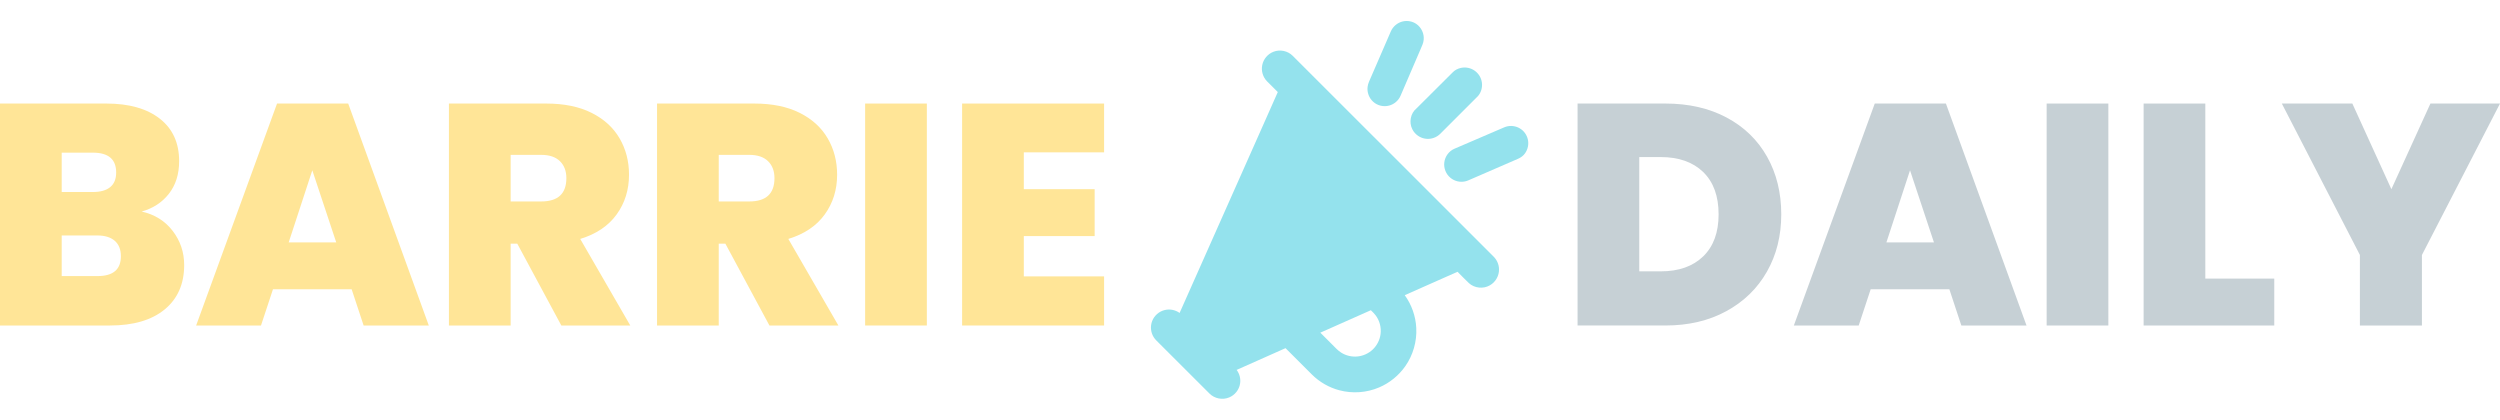 <svg xmlns="http://www.w3.org/2000/svg" xmlns:xlink="http://www.w3.org/1999/xlink" id="Layer_1" x="0px" y="0px" viewBox="0 0 397.043 66.667" style="enable-background:new 0 0 397.043 66.667;" xml:space="preserve"><style type="text/css"> .st0{fill:#FFE597;} .st1{fill:#C6D0D5;} .st2{clip-path:url(#SVGID_00000018942268008079650260000003180488667656196278_);fill:#94E2ED;} .st3{clip-path:url(#SVGID_00000113343150061158593760000005023515398641749922_);fill:#94E2ED;} .st4{clip-path:url(#SVGID_00000019657535539760665150000005463886231210941117_);fill:#94E2ED;} .st5{clip-path:url(#SVGID_00000155142515391039146120000012256868537941341345_);fill:#94E2ED;}</style><g> <path class="st0" d="M27.425,36.67c1.216,1.583,1.825,3.392,1.825,5.425c0,3-1.033,5.35-3.1,7.05c-2.067,1.7-4.967,2.55-8.7,2.55H0 v-35.25h16.9c3.6,0,6.425,0.8,8.475,2.4c2.05,1.6,3.075,3.85,3.075,6.75c0,2.067-0.542,3.792-1.625,5.175 c-1.083,1.383-2.525,2.325-4.325,2.825C24.566,34.062,26.208,35.087,27.425,36.67z M9.8,30.495h4.95c1.2,0,2.117-0.258,2.75-0.775 c0.633-0.516,0.95-1.292,0.95-2.325c0-2.1-1.233-3.15-3.7-3.15H9.8V30.495z M19.2,40.695c0-1.066-0.325-1.883-0.975-2.45 c-0.65-0.566-1.575-0.85-2.775-0.85H9.8v6.45h5.7C17.967,43.845,19.2,42.795,19.2,40.695z"></path> <path class="st0" d="M55.85,45.945h-12.5l-1.9,5.75h-10.3L44,16.445h11.3l12.8,35.25H57.75L55.85,45.945z M53.399,38.495 l-3.8-11.45l-3.75,11.45H53.399z"></path> <path class="st0" d="M89.149,51.695l-7-13h-1.05v13h-9.8v-35.25h15.45c2.833,0,5.233,0.492,7.2,1.475 c1.966,0.983,3.45,2.333,4.45,4.05c1,1.717,1.5,3.642,1.5,5.775c0,2.4-0.659,4.509-1.975,6.325 c-1.317,1.817-3.242,3.108-5.775,3.875l7.95,13.75H89.149z M81.099,31.995h4.85c2.666,0,4-1.232,4-3.7 c0-1.133-0.342-2.033-1.025-2.7c-0.684-0.667-1.675-1-2.975-1h-4.85V31.995z"></path> <path class="st0" d="M122.199,51.695l-7-13h-1.05v13h-9.8v-35.25h15.45c2.833,0,5.233,0.492,7.2,1.475 c1.966,0.983,3.45,2.333,4.45,4.05c1,1.717,1.5,3.642,1.5,5.775c0,2.4-0.659,4.509-1.975,6.325 c-1.317,1.817-3.242,3.108-5.775,3.875l7.95,13.75H122.199z M114.149,31.995h4.85c2.666,0,4-1.232,4-3.7 c0-1.133-0.342-2.033-1.025-2.7c-0.684-0.667-1.675-1-2.975-1h-4.85V31.995z"></path> <path class="st0" d="M147.199,16.445v35.25h-9.8v-35.25H147.199z"></path> <path class="st0" d="M162.599,24.195v5.85h11.25v7.45h-11.25v6.4h12.75v7.8h-22.55v-35.25h22.55v7.75H162.599z"></path> <path class="st1" d="M274.219,18.67c2.783,1.483,4.925,3.559,6.425,6.225c1.5,2.667,2.25,5.717,2.25,9.15 c0,3.4-0.758,6.434-2.275,9.1c-1.517,2.667-3.667,4.758-6.45,6.275c-2.783,1.517-6.008,2.275-9.675,2.275h-13.95v-35.25h13.95 C268.194,16.445,271.436,17.187,274.219,18.67z M270.494,40.72c1.633-1.583,2.45-3.808,2.45-6.675c0-2.9-0.817-5.142-2.45-6.725 c-1.634-1.583-3.884-2.375-6.75-2.375h-3.4v18.15h3.4C266.61,43.095,268.86,42.303,270.494,40.72z"></path> <path class="st1" d="M309.594,45.945h-12.5l-1.9,5.75h-10.3l12.85-35.25h11.3l12.8,35.25h-10.35L309.594,45.945z M307.144,38.495 l-3.8-11.45l-3.75,11.45H307.144z"></path> <path class="st1" d="M334.843,16.445v35.25h-9.8v-35.25H334.843z"></path> <path class="st1" d="M350.243,44.245h10.95v7.45h-20.75v-35.25h9.8V44.245z"></path> <path class="st1" d="M397.043,16.445l-12.4,24.05v11.2h-9.85v-11.2l-12.4-24.05h11.2l6.2,13.6l6.2-13.6H397.043z"></path></g><g transform="translate(-346.667)"> <g> <defs> <rect id="SVGID_1_" x="526.087" y="0" width="66.667" height="66.667"></rect> </defs> <clipPath id="SVGID_00000164501053283978783820000001595331553140349059_"> <use xlink:href="#SVGID_1_" style="overflow:visible;"></use> </clipPath> <path style="clip-path:url(#SVGID_00000164501053283978783820000001595331553140349059_);fill:#94E2ED;" d="M569.473,3.399 c0.729-0.164,1.527-0.019,2.139,0.412c0.791,0.544,1.249,1.525,1.163,2.48c-0.035,0.549-0.299,1.039-0.504,1.536 c-1.053,2.449-2.104,4.9-3.159,7.348c-0.321,0.768-1.005,1.376-1.812,1.588c-0.88,0.247-1.876,0.017-2.548-0.603 c-0.656-0.584-0.999-1.496-0.888-2.367c0.064-0.588,0.369-1.104,0.584-1.643c1.035-2.383,2.065-4.768,3.1-7.151 C567.887,4.2,568.624,3.586,569.473,3.399"></path> </g> <g> <defs> <rect id="SVGID_00000127018248874895827590000006985177259944666271_" x="526.087" y="0" width="66.667" height="66.667"></rect> </defs> <clipPath id="SVGID_00000132065371262357593640000001891016104601023363_"> <use xlink:href="#SVGID_00000127018248874895827590000006985177259944666271_" style="overflow:visible;"></use> </clipPath> <path style="clip-path:url(#SVGID_00000132065371262357593640000001891016104601023363_);fill:#94E2ED;" d="M556.358,52.833 c0.611,0.609,1.221,1.221,1.832,1.831c0.48,0.459,0.909,0.985,1.48,1.337c0.773,0.492,1.716,0.709,2.627,0.609 c0.888-0.093,1.741-0.487,2.387-1.105c0.679-0.643,1.124-1.524,1.24-2.449c0.137-1.055-0.155-2.156-0.801-2.999 c-0.215-0.291-0.488-0.531-0.741-0.789C561.707,50.456,559.033,51.647,556.358,52.833 M548.911,8.223 c1.028-0.411,2.279-0.152,3.056,0.637c10.617,10.611,21.235,21.224,31.852,31.836c0.559,0.529,0.907,1.276,0.917,2.048 c0.037,1.044-0.555,2.077-1.471,2.579c-1.025,0.592-2.411,0.451-3.293-0.344c-0.621-0.592-1.22-1.208-1.825-1.816 c-2.799,1.227-5.585,2.483-8.381,3.716c1.091,1.513,1.741,3.341,1.828,5.207c0.113,2.145-0.512,4.323-1.749,6.08 c-1.036,1.475-2.488,2.657-4.148,3.361c-1.98,0.852-4.248,1.009-6.328,0.451c-1.635-0.431-3.148-1.305-4.347-2.497 c-1.397-1.396-2.793-2.793-4.192-4.189c-2.588,1.152-5.177,2.3-7.765,3.455c0.469,0.616,0.675,1.427,0.544,2.192 c-0.148,0.963-0.831,1.815-1.731,2.179c-1.043,0.444-2.329,0.191-3.125-0.615c-2.692-2.684-5.377-5.372-8.067-8.057 c-0.272-0.277-0.569-0.537-0.775-0.869c-0.492-0.755-0.593-1.744-0.264-2.581c0.327-0.865,1.099-1.547,2.001-1.756 c0.805-0.203,1.688-0.023,2.36,0.461c4.427-9.951,8.849-19.904,13.276-29.856c0.771-1.743,1.555-3.479,2.317-5.225 c-0.579-0.572-1.155-1.148-1.728-1.725c-0.643-0.663-0.929-1.645-0.743-2.549C547.311,9.393,548.009,8.567,548.911,8.223"></path> </g> <g> <defs> <rect id="SVGID_00000100370729162876966160000002401713060650630065_" x="526.087" width="66.667" height="66.667"></rect> </defs> <clipPath id="SVGID_00000090267852264091424020000004550597072296943257_"> <use xlink:href="#SVGID_00000100370729162876966160000002401713060650630065_" style="overflow:visible;"></use> </clipPath> <path style="clip-path:url(#SVGID_00000090267852264091424020000004550597072296943257_);fill:#94E2ED;" d="M578.698,10.781 c0.756-0.164,1.577,0.009,2.201,0.468c0.607,0.436,1.021,1.128,1.117,1.868c0.103,0.753-0.113,1.553-0.612,2.131 c-1.996,1.996-3.991,3.993-5.988,5.988c-0.579,0.588-1.424,0.896-2.245,0.808c-0.936-0.083-1.8-0.687-2.211-1.531 c-0.544-1.072-0.291-2.509,0.651-3.277c1.917-1.904,3.831-3.813,5.745-5.721C577.706,11.131,578.195,10.892,578.698,10.781"></path> </g> <g> <defs> <rect id="SVGID_00000077307972446507914150000011421282542656086953_" x="526.086" y="0" width="66.667" height="66.667"></rect> </defs> <clipPath id="SVGID_00000067944791158135635230000004075380301505371827_"> <use xlink:href="#SVGID_00000077307972446507914150000011421282542656086953_" style="overflow:visible;"></use> </clipPath> <path style="clip-path:url(#SVGID_00000067944791158135635230000004075380301505371827_);fill:#94E2ED;" d="M586.081,20.061 c0.759-0.16,1.581,0.021,2.201,0.489c0.592,0.437,0.991,1.124,1.079,1.855c0.105,0.797-0.165,1.636-0.72,2.219 c-0.259,0.265-0.577,0.464-0.916,0.609c-2.441,1.059-4.884,2.119-7.325,3.177c-0.348,0.143-0.684,0.327-1.056,0.399 c-0.803,0.176-1.676-0.037-2.308-0.56c-0.713-0.573-1.101-1.523-0.991-2.432c0.099-0.94,0.724-1.808,1.592-2.187 c2.493-1.071,4.984-2.141,7.476-3.213C585.43,20.285,585.741,20.128,586.081,20.061"></path> </g></g></svg>